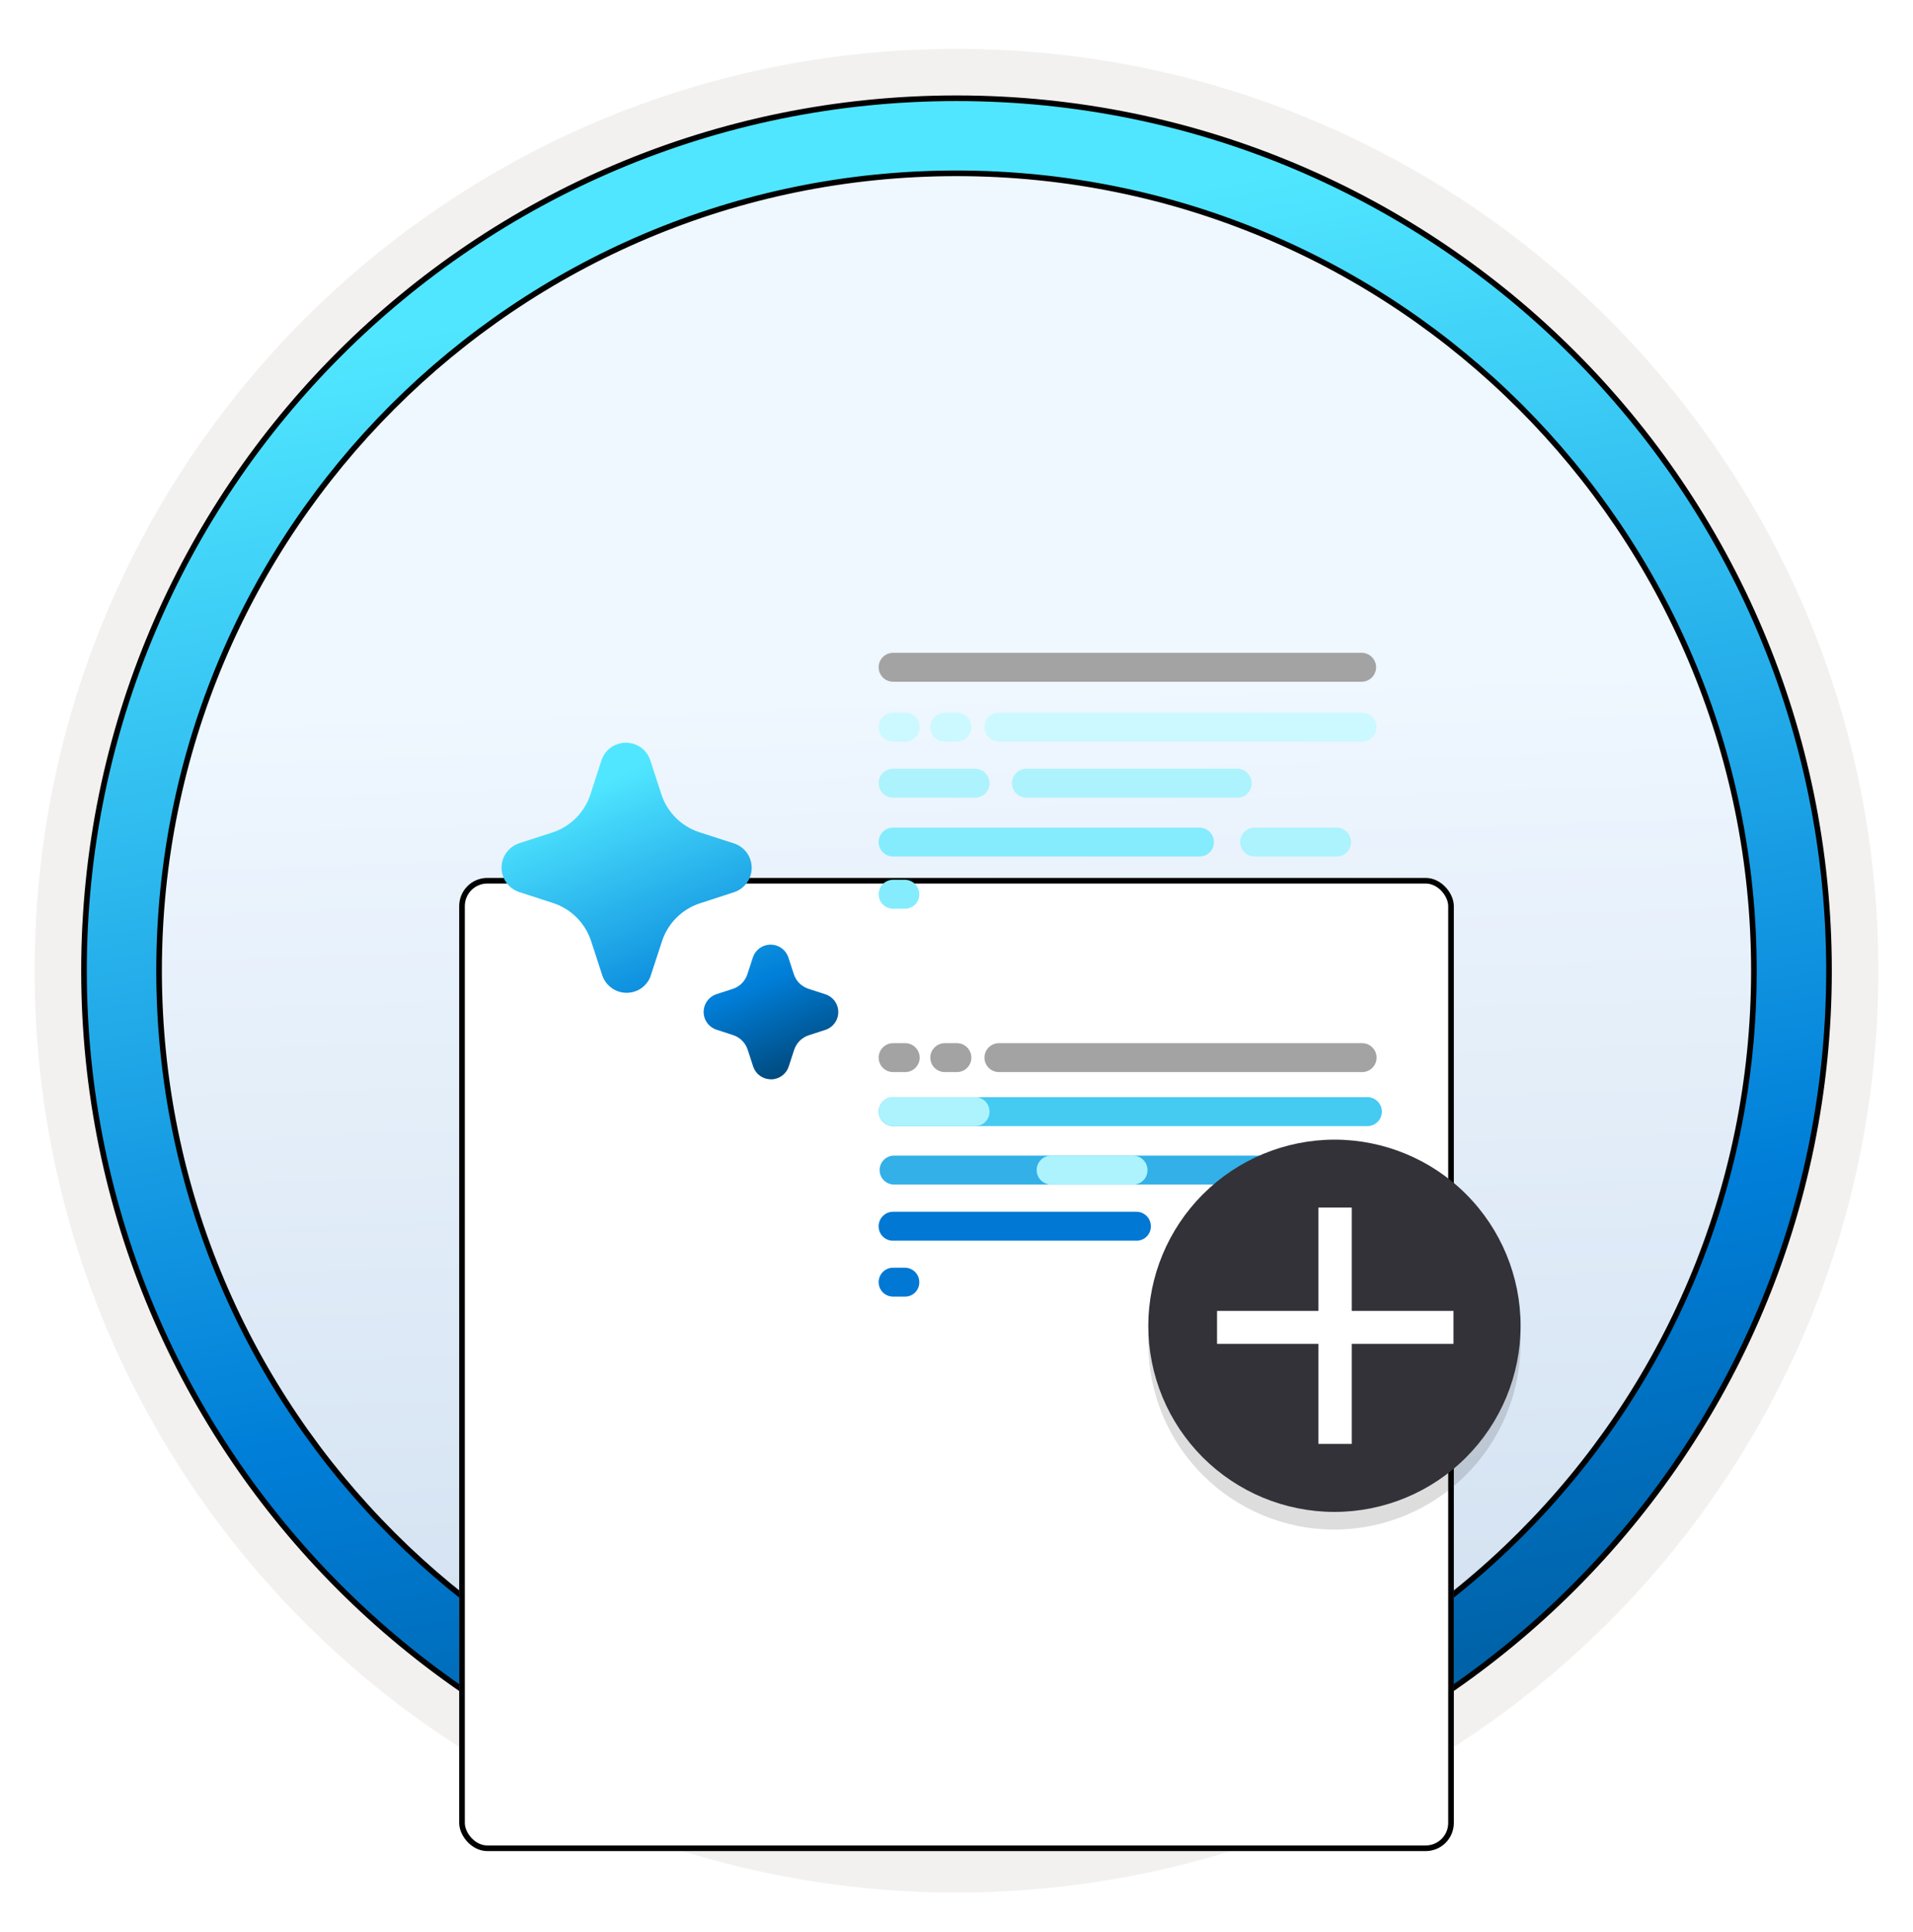 <svg width="102" height="103" viewBox="0 0 102 103" fill="none" xmlns="http://www.w3.org/2000/svg">
<path d="M51 98.11C25.403 98.11 4.649 77.366 4.649 51.759C4.649 26.153 25.403 5.408 51 5.408C76.597 5.408 97.351 26.163 97.351 51.759C97.351 77.356 76.597 98.11 51 98.11Z" fill="url(#paint0_linear_2228_1854)"/>
<path fill-rule="evenodd" clip-rule="evenodd" d="M96.45 51.76C96.45 76.861 76.102 97.21 51 97.21C25.899 97.21 5.55 76.861 5.55 51.76C5.55 26.658 25.899 6.31 51 6.31C76.102 6.31 96.45 26.658 96.45 51.76ZM51 2.606C78.151 2.606 100.153 24.609 100.153 51.76C100.153 78.911 78.141 100.913 51 100.913C23.849 100.913 1.847 78.901 1.847 51.76C1.847 24.609 23.849 2.606 51 2.606Z" fill="#F2F1F0"/>
<path d="M93.517 51.76C93.517 75.243 74.484 94.277 51 94.277C27.516 94.277 8.482 75.243 8.482 51.76C8.482 28.276 27.516 9.242 51 9.242C74.484 9.242 93.517 28.276 93.517 51.76ZM97.521 51.76C97.521 26.07 76.689 5.239 51 5.239C25.301 5.239 4.479 26.07 4.479 51.76C4.479 77.449 25.311 98.281 51 98.281C76.689 98.281 97.521 77.449 97.521 51.76Z" fill="url(#paint1_linear_2228_1854)" stroke="black" stroke-width="0.3" stroke-linejoin="round"/>
<g filter="url(#filter0_ddddd_2228_1854)">
<rect x="24.484" y="25.814" width="53.032" height="51.893" rx="1.5" fill="white"/>
<rect x="24.634" y="25.963" width="52.733" height="51.593" rx="1.35" stroke="black" stroke-width="0.3"/>
</g>
<path d="M40.528 57.37C40.697 57.489 40.898 57.553 41.105 57.553L41.108 57.555C41.317 57.555 41.52 57.489 41.69 57.367C41.86 57.245 41.987 57.072 42.053 56.874L42.345 55.976C42.406 55.797 42.506 55.633 42.64 55.499C42.773 55.366 42.936 55.266 43.114 55.206L44.032 54.907C44.178 54.856 44.31 54.771 44.417 54.66C44.524 54.55 44.605 54.416 44.651 54.268C44.698 54.121 44.71 53.965 44.686 53.813C44.663 53.661 44.604 53.516 44.515 53.39C44.388 53.212 44.207 53.081 43.999 53.015L43.098 52.723C42.919 52.663 42.756 52.563 42.622 52.429C42.489 52.296 42.388 52.133 42.328 51.954L42.03 51.036C41.962 50.842 41.834 50.673 41.666 50.554C41.539 50.465 41.392 50.405 41.238 50.382C41.084 50.359 40.927 50.372 40.779 50.42C40.631 50.468 40.496 50.551 40.386 50.66C40.275 50.77 40.192 50.904 40.143 51.052L39.849 51.953C39.791 52.129 39.693 52.29 39.564 52.423C39.434 52.556 39.276 52.657 39.101 52.72L38.182 53.018C37.986 53.087 37.817 53.216 37.697 53.386C37.578 53.556 37.515 53.759 37.516 53.967C37.518 54.175 37.584 54.377 37.706 54.545C37.828 54.713 38 54.839 38.197 54.904L39.096 55.197C39.275 55.257 39.438 55.358 39.572 55.492C39.705 55.626 39.806 55.79 39.865 55.969L40.164 56.887C40.232 57.081 40.36 57.25 40.528 57.37Z" fill="url(#paint2_linear_2228_1854)"/>
<path d="M32.619 52.687C32.85 52.851 33.127 52.939 33.41 52.939C33.692 52.94 33.968 52.853 34.199 52.691C34.406 52.543 34.569 52.341 34.669 52.107L35.303 50.173C35.458 49.707 35.719 49.284 36.067 48.937C36.414 48.589 36.837 48.328 37.304 48.173L39.166 47.566C39.434 47.472 39.665 47.297 39.829 47.065C39.992 46.834 40.08 46.558 40.08 46.274C40.08 45.991 39.992 45.714 39.829 45.483C39.665 45.252 39.434 45.077 39.166 44.983L37.268 44.371C36.803 44.215 36.38 43.954 36.033 43.607C35.687 43.261 35.426 42.84 35.27 42.376L34.665 40.514C34.571 40.247 34.396 40.016 34.165 39.852C33.932 39.692 33.656 39.605 33.373 39.605C33.091 39.605 32.815 39.692 32.582 39.852C32.346 40.019 32.169 40.256 32.076 40.529L31.464 42.41C31.31 42.858 31.058 43.266 30.726 43.604C30.386 43.948 29.973 44.21 29.517 44.369L27.656 44.973C27.456 45.044 27.276 45.16 27.128 45.312C26.981 45.464 26.871 45.648 26.806 45.85C26.742 46.051 26.725 46.265 26.758 46.475C26.79 46.684 26.871 46.883 26.993 47.056C27.16 47.292 27.397 47.469 27.671 47.562L29.512 48.16C29.978 48.316 30.401 48.578 30.749 48.926C30.842 49.02 30.929 49.119 31.01 49.223C31.23 49.506 31.4 49.825 31.513 50.166L32.118 52.024C32.212 52.291 32.387 52.523 32.619 52.687Z" fill="url(#paint3_linear_2228_1854)"/>
<path d="M72.602 34.81H47.62C47.518 34.81 47.418 34.83 47.325 34.868C47.231 34.907 47.146 34.964 47.074 35.035C47.003 35.107 46.946 35.192 46.907 35.286C46.869 35.379 46.849 35.479 46.849 35.581C46.849 35.682 46.869 35.782 46.907 35.876C46.946 35.969 47.003 36.054 47.074 36.126C47.146 36.197 47.231 36.254 47.325 36.293C47.418 36.332 47.518 36.352 47.62 36.352H72.602C72.806 36.352 73.002 36.27 73.147 36.126C73.292 35.981 73.373 35.785 73.373 35.581C73.373 35.376 73.292 35.18 73.147 35.035C73.002 34.891 72.806 34.81 72.602 34.81Z" fill="#A3A3A3"/>
<path d="M48.265 38.003H47.62C47.518 38.003 47.418 38.023 47.325 38.062C47.231 38.1 47.146 38.157 47.074 38.229C47.003 38.3 46.946 38.385 46.907 38.479C46.869 38.572 46.849 38.673 46.849 38.774C46.849 38.875 46.869 38.975 46.907 39.069C46.946 39.163 47.003 39.248 47.074 39.319C47.146 39.391 47.231 39.448 47.325 39.486C47.418 39.525 47.518 39.545 47.62 39.545H48.265C48.47 39.545 48.666 39.464 48.81 39.319C48.955 39.175 49.036 38.978 49.036 38.774C49.036 38.569 48.955 38.373 48.81 38.229C48.666 38.084 48.47 38.003 48.265 38.003Z" fill="#CBF9FF"/>
<path d="M51.021 38.003H50.375C50.274 38.003 50.174 38.023 50.08 38.062C49.987 38.1 49.901 38.157 49.83 38.229C49.758 38.3 49.702 38.385 49.663 38.479C49.624 38.572 49.604 38.673 49.604 38.774C49.604 38.875 49.624 38.975 49.663 39.069C49.702 39.163 49.758 39.248 49.83 39.319C49.901 39.391 49.987 39.448 50.08 39.486C50.174 39.525 50.274 39.545 50.375 39.545H51.021C51.225 39.545 51.422 39.464 51.566 39.319C51.711 39.175 51.792 38.978 51.792 38.774C51.792 38.569 51.711 38.373 51.566 38.229C51.422 38.084 51.225 38.003 51.021 38.003Z" fill="#CBF9FF"/>
<path d="M72.628 38.003H53.262C53.161 38.003 53.061 38.023 52.967 38.062C52.874 38.1 52.789 38.157 52.717 38.229C52.645 38.3 52.589 38.385 52.55 38.479C52.511 38.572 52.492 38.673 52.492 38.774C52.492 38.875 52.511 38.975 52.55 39.069C52.589 39.163 52.645 39.248 52.717 39.319C52.789 39.391 52.874 39.448 52.967 39.486C53.061 39.525 53.161 39.545 53.262 39.545H72.628C72.833 39.545 73.029 39.464 73.174 39.319C73.318 39.175 73.4 38.978 73.4 38.774C73.4 38.569 73.318 38.373 73.174 38.229C73.029 38.084 72.833 38.003 72.628 38.003Z" fill="#CBF9FF"/>
<path d="M48.265 55.625H47.62C47.518 55.625 47.418 55.645 47.325 55.684C47.231 55.722 47.146 55.779 47.074 55.851C47.003 55.922 46.946 56.007 46.907 56.101C46.869 56.194 46.849 56.295 46.849 56.396C46.849 56.497 46.869 56.598 46.907 56.691C46.946 56.785 47.003 56.87 47.074 56.941C47.146 57.013 47.231 57.07 47.325 57.108C47.418 57.147 47.518 57.167 47.62 57.167H48.265C48.47 57.167 48.666 57.086 48.81 56.941C48.955 56.797 49.036 56.601 49.036 56.396C49.036 56.192 48.955 55.995 48.81 55.851C48.666 55.706 48.47 55.625 48.265 55.625Z" fill="#A3A3A3"/>
<path d="M51.021 55.625H50.375C50.274 55.625 50.174 55.645 50.08 55.684C49.987 55.722 49.901 55.779 49.83 55.851C49.758 55.922 49.702 56.007 49.663 56.101C49.624 56.194 49.604 56.295 49.604 56.396C49.604 56.497 49.624 56.598 49.663 56.691C49.702 56.785 49.758 56.87 49.83 56.941C49.901 57.013 49.987 57.07 50.08 57.108C50.174 57.147 50.274 57.167 50.375 57.167H51.021C51.225 57.167 51.422 57.086 51.566 56.941C51.711 56.797 51.792 56.601 51.792 56.396C51.792 56.192 51.711 55.995 51.566 55.851C51.422 55.706 51.225 55.625 51.021 55.625Z" fill="#A3A3A3"/>
<path d="M72.628 55.625H53.262C53.161 55.625 53.06 55.645 52.967 55.684C52.873 55.722 52.788 55.779 52.717 55.851C52.645 55.922 52.588 56.007 52.55 56.101C52.511 56.194 52.491 56.295 52.491 56.396C52.491 56.497 52.511 56.598 52.55 56.691C52.588 56.785 52.645 56.87 52.717 56.941C52.788 57.013 52.873 57.07 52.967 57.108C53.06 57.147 53.161 57.167 53.262 57.167H72.628C72.832 57.167 73.029 57.086 73.173 56.941C73.318 56.797 73.399 56.601 73.399 56.396C73.399 56.192 73.318 55.995 73.173 55.851C73.029 55.706 72.832 55.625 72.628 55.625Z" fill="#A3A3A3"/>
<path d="M65.978 40.991H54.726C54.521 40.991 54.325 41.072 54.181 41.217C54.036 41.362 53.955 41.558 53.955 41.762C53.955 41.967 54.036 42.163 54.181 42.307C54.325 42.452 54.521 42.533 54.726 42.533H65.965C66.067 42.535 66.168 42.516 66.263 42.478C66.357 42.44 66.443 42.383 66.515 42.311C66.587 42.239 66.643 42.154 66.681 42.059C66.719 41.965 66.738 41.864 66.737 41.762C66.737 41.56 66.657 41.366 66.515 41.221C66.374 41.077 66.18 40.995 65.978 40.991Z" fill="#ACF3FD"/>
<path d="M51.989 40.991H47.62C47.518 40.991 47.418 41.011 47.325 41.05C47.231 41.089 47.146 41.145 47.074 41.217C47.003 41.289 46.946 41.374 46.907 41.467C46.869 41.561 46.849 41.661 46.849 41.762C46.849 41.864 46.869 41.964 46.907 42.057C46.946 42.151 47.003 42.236 47.074 42.307C47.146 42.379 47.231 42.436 47.325 42.475C47.418 42.513 47.518 42.533 47.62 42.533H51.989C52.091 42.535 52.192 42.516 52.286 42.478C52.38 42.44 52.466 42.383 52.538 42.311C52.61 42.239 52.667 42.154 52.705 42.059C52.743 41.965 52.762 41.864 52.76 41.762C52.76 41.558 52.679 41.362 52.534 41.217C52.389 41.072 52.194 40.991 51.989 40.991Z" fill="#ACF3FD"/>
<path d="M63.953 44.13H47.62C47.518 44.13 47.418 44.15 47.325 44.189C47.231 44.227 47.146 44.284 47.074 44.356C47.003 44.427 46.946 44.512 46.907 44.606C46.869 44.699 46.849 44.8 46.849 44.901C46.849 45.002 46.869 45.102 46.907 45.196C46.946 45.29 47.003 45.375 47.074 45.446C47.146 45.518 47.231 45.575 47.325 45.613C47.418 45.652 47.518 45.672 47.62 45.672H63.953C64.055 45.674 64.156 45.655 64.25 45.617C64.344 45.579 64.43 45.522 64.502 45.45C64.574 45.378 64.631 45.292 64.669 45.198C64.707 45.104 64.726 45.003 64.724 44.901C64.724 44.697 64.643 44.5 64.498 44.356C64.354 44.211 64.158 44.13 63.953 44.13Z" fill="#84ECFD"/>
<path d="M72.91 58.505H47.62C47.415 58.505 47.219 58.586 47.074 58.731C46.93 58.875 46.849 59.072 46.849 59.276C46.849 59.48 46.93 59.677 47.074 59.821C47.219 59.966 47.415 60.047 47.62 60.047H72.91C73.115 60.047 73.311 59.966 73.455 59.821C73.6 59.677 73.681 59.48 73.681 59.276C73.681 59.072 73.6 58.875 73.455 58.731C73.311 58.586 73.115 58.505 72.91 58.505Z" fill="#45CAF2"/>
<path d="M67.868 61.621H47.671C47.57 61.621 47.469 61.641 47.376 61.68C47.282 61.719 47.197 61.775 47.126 61.847C47.054 61.919 46.997 62.004 46.959 62.097C46.92 62.191 46.9 62.291 46.9 62.392C46.9 62.493 46.92 62.594 46.959 62.687C46.997 62.781 47.054 62.866 47.126 62.937C47.197 63.009 47.282 63.066 47.376 63.105C47.469 63.143 47.57 63.163 47.671 63.163H67.868C68.073 63.163 68.269 63.082 68.413 62.937C68.558 62.793 68.639 62.597 68.639 62.392C68.639 62.188 68.558 61.992 68.413 61.847C68.269 61.702 68.073 61.621 67.868 61.621Z" fill="#32B0E7"/>
<path d="M60.592 64.615H47.62C47.415 64.615 47.219 64.697 47.074 64.841C46.93 64.986 46.849 65.182 46.849 65.386C46.847 65.488 46.866 65.589 46.904 65.683C46.942 65.778 46.999 65.863 47.071 65.935C47.143 66.007 47.228 66.064 47.323 66.102C47.417 66.14 47.518 66.159 47.62 66.157H60.592C60.693 66.159 60.794 66.14 60.889 66.102C60.983 66.064 61.069 66.007 61.141 65.935C61.213 65.863 61.269 65.778 61.308 65.683C61.346 65.589 61.364 65.488 61.363 65.386C61.363 65.182 61.282 64.986 61.137 64.841C60.992 64.697 60.796 64.615 60.592 64.615Z" fill="#0078D4"/>
<path d="M51.989 58.501H47.62C47.518 58.501 47.418 58.521 47.325 58.56C47.231 58.598 47.146 58.655 47.074 58.727C47.003 58.798 46.946 58.883 46.907 58.977C46.869 59.071 46.849 59.171 46.849 59.272C46.849 59.373 46.869 59.474 46.907 59.567C46.946 59.661 47.003 59.746 47.074 59.817C47.146 59.889 47.231 59.946 47.325 59.984C47.418 60.023 47.518 60.043 47.62 60.043H51.989C52.091 60.045 52.192 60.026 52.286 59.988C52.38 59.95 52.466 59.893 52.538 59.821C52.61 59.749 52.667 59.663 52.705 59.569C52.743 59.475 52.762 59.374 52.76 59.272C52.76 59.068 52.679 58.871 52.534 58.727C52.389 58.582 52.194 58.501 51.989 58.501Z" fill="#ACF3FD"/>
<path d="M60.413 61.621H56.044C55.943 61.621 55.843 61.641 55.749 61.68C55.656 61.719 55.57 61.775 55.499 61.847C55.427 61.919 55.371 62.004 55.332 62.097C55.293 62.191 55.273 62.291 55.273 62.392C55.273 62.493 55.293 62.594 55.332 62.687C55.371 62.781 55.427 62.866 55.499 62.937C55.57 63.009 55.656 63.066 55.749 63.105C55.843 63.143 55.943 63.163 56.044 63.163H60.413C60.515 63.165 60.616 63.146 60.711 63.108C60.805 63.07 60.891 63.013 60.963 62.941C61.035 62.869 61.091 62.784 61.129 62.689C61.167 62.595 61.186 62.494 61.184 62.392C61.184 62.188 61.103 61.992 60.959 61.847C60.814 61.702 60.618 61.621 60.413 61.621Z" fill="#ACF3FD"/>
<path d="M71.264 44.13H66.894C66.793 44.13 66.693 44.15 66.599 44.189C66.506 44.227 66.42 44.284 66.349 44.356C66.277 44.427 66.221 44.512 66.182 44.606C66.143 44.699 66.123 44.8 66.123 44.901C66.123 45.002 66.143 45.102 66.182 45.196C66.221 45.29 66.277 45.375 66.349 45.446C66.42 45.518 66.506 45.575 66.599 45.613C66.693 45.652 66.793 45.672 66.894 45.672H71.264C71.365 45.674 71.466 45.655 71.561 45.617C71.655 45.579 71.741 45.522 71.813 45.45C71.885 45.378 71.941 45.292 71.979 45.198C72.017 45.104 72.036 45.003 72.034 44.901C72.034 44.697 71.953 44.5 71.809 44.356C71.664 44.211 71.468 44.13 71.264 44.13Z" fill="#ACF3FD"/>
<path d="M48.245 46.913H47.62C47.518 46.913 47.418 46.933 47.325 46.972C47.231 47.011 47.146 47.067 47.074 47.139C47.003 47.211 46.946 47.295 46.907 47.389C46.869 47.483 46.849 47.583 46.849 47.684C46.849 47.785 46.869 47.886 46.907 47.979C46.946 48.073 47.003 48.158 47.074 48.229C47.146 48.301 47.231 48.358 47.325 48.397C47.418 48.435 47.518 48.455 47.62 48.455H48.245C48.347 48.457 48.448 48.438 48.542 48.4C48.636 48.362 48.722 48.305 48.794 48.233C48.866 48.161 48.922 48.076 48.961 47.981C48.999 47.887 49.018 47.786 49.016 47.684C49.016 47.48 48.935 47.283 48.79 47.139C48.645 46.994 48.45 46.913 48.245 46.913Z" fill="#84ECFD"/>
<path d="M48.245 67.598H47.62C47.518 67.598 47.418 67.618 47.325 67.656C47.231 67.695 47.146 67.752 47.074 67.823C47.003 67.895 46.946 67.98 46.907 68.074C46.869 68.167 46.849 68.267 46.849 68.369C46.849 68.47 46.869 68.57 46.907 68.664C46.946 68.757 47.003 68.842 47.074 68.914C47.146 68.986 47.231 69.042 47.325 69.081C47.418 69.12 47.518 69.14 47.62 69.14H48.245C48.347 69.141 48.448 69.123 48.542 69.085C48.636 69.046 48.722 68.99 48.794 68.918C48.866 68.846 48.922 68.76 48.961 68.666C48.999 68.572 49.018 68.471 49.016 68.369C49.016 68.164 48.935 67.968 48.79 67.823C48.645 67.679 48.45 67.598 48.245 67.598Z" fill="#0078D4"/>
<path opacity="0.15" d="M71.151 81.563C73.782 81.557 76.304 80.51 78.164 78.649C80.024 76.789 81.071 74.268 81.077 71.638C81.077 69.005 80.032 66.48 78.17 64.619C76.309 62.757 73.784 61.712 71.151 61.712C68.521 61.718 65.999 62.765 64.139 64.625C62.279 66.485 61.232 69.007 61.226 71.638C61.226 72.941 61.483 74.232 61.982 75.436C62.481 76.64 63.211 77.734 64.133 78.656C65.054 79.578 66.149 80.308 67.354 80.807C68.558 81.306 69.848 81.563 71.151 81.563Z" fill="#1F1D20"/>
<path d="M71.151 80.62C73.784 80.62 76.309 79.574 78.17 77.713C80.031 75.851 81.077 73.327 81.077 70.694C81.077 68.062 80.031 65.537 78.17 63.676C76.309 61.815 73.784 60.769 71.151 60.769C68.521 60.774 65.999 61.822 64.139 63.682C62.279 65.543 61.231 68.064 61.226 70.694C61.226 71.998 61.483 73.288 61.981 74.493C62.48 75.697 63.211 76.791 64.132 77.713C65.054 78.634 66.149 79.366 67.353 79.865C68.558 80.363 69.848 80.62 71.151 80.62Z" fill="#333238"/>
<path d="M72.074 64.391H70.295V76.995H72.074V64.391Z" fill="white"/>
<path d="M77.498 69.902H64.892V71.659H77.498V69.902Z" fill="white"/>
<defs>
<filter id="filter0_ddddd_2228_1854" x="20.484" y="24.814" width="61.032" height="67.893" filterUnits="userSpaceOnUse" color-interpolation-filters="sRGB">
<feFlood flood-opacity="0" result="BackgroundImageFix"/>
<feColorMatrix in="SourceAlpha" type="matrix" values="0 0 0 0 0 0 0 0 0 0 0 0 0 0 0 0 0 0 127 0" result="hardAlpha"/>
<feOffset/>
<feColorMatrix type="matrix" values="0 0 0 0 0 0 0 0 0 0 0 0 0 0 0 0 0 0 0.1 0"/>
<feBlend mode="normal" in2="BackgroundImageFix" result="effect1_dropShadow_2228_1854"/>
<feColorMatrix in="SourceAlpha" type="matrix" values="0 0 0 0 0 0 0 0 0 0 0 0 0 0 0 0 0 0 127 0" result="hardAlpha"/>
<feOffset dy="1"/>
<feGaussianBlur stdDeviation="1"/>
<feColorMatrix type="matrix" values="0 0 0 0 0 0 0 0 0 0 0 0 0 0 0 0 0 0 0.1 0"/>
<feBlend mode="normal" in2="effect1_dropShadow_2228_1854" result="effect2_dropShadow_2228_1854"/>
<feColorMatrix in="SourceAlpha" type="matrix" values="0 0 0 0 0 0 0 0 0 0 0 0 0 0 0 0 0 0 127 0" result="hardAlpha"/>
<feOffset dy="3"/>
<feGaussianBlur stdDeviation="1.5"/>
<feColorMatrix type="matrix" values="0 0 0 0 0 0 0 0 0 0 0 0 0 0 0 0 0 0 0.09 0"/>
<feBlend mode="normal" in2="effect2_dropShadow_2228_1854" result="effect3_dropShadow_2228_1854"/>
<feColorMatrix in="SourceAlpha" type="matrix" values="0 0 0 0 0 0 0 0 0 0 0 0 0 0 0 0 0 0 127 0" result="hardAlpha"/>
<feOffset dy="6"/>
<feGaussianBlur stdDeviation="2"/>
<feColorMatrix type="matrix" values="0 0 0 0 0 0 0 0 0 0 0 0 0 0 0 0 0 0 0.05 0"/>
<feBlend mode="normal" in2="effect3_dropShadow_2228_1854" result="effect4_dropShadow_2228_1854"/>
<feColorMatrix in="SourceAlpha" type="matrix" values="0 0 0 0 0 0 0 0 0 0 0 0 0 0 0 0 0 0 127 0" result="hardAlpha"/>
<feOffset dy="11"/>
<feGaussianBlur stdDeviation="2"/>
<feColorMatrix type="matrix" values="0 0 0 0 0 0 0 0 0 0 0 0 0 0 0 0 0 0 0.01 0"/>
<feBlend mode="normal" in2="effect4_dropShadow_2228_1854" result="effect5_dropShadow_2228_1854"/>
<feBlend mode="normal" in="SourceGraphic" in2="effect5_dropShadow_2228_1854" result="shape"/>
</filter>
<linearGradient id="paint0_linear_2228_1854" x1="55.265" y1="1.656" x2="58.991" y2="110.687" gradientUnits="userSpaceOnUse">
<stop offset="0.319" stop-color="#EFF7FF"/>
<stop offset="1" stop-color="#C7D8EB"/>
</linearGradient>
<linearGradient id="paint1_linear_2228_1854" x1="25.669" y1="10.343" x2="49.776" y2="138.901" gradientUnits="userSpaceOnUse">
<stop offset="0.051" stop-color="#50E6FF"/>
<stop offset="0.49" stop-color="#007ED8"/>
<stop offset="1" stop-color="#002D4C"/>
</linearGradient>
<linearGradient id="paint2_linear_2228_1854" x1="30.815" y1="40.564" x2="42.498" y2="68.33" gradientUnits="userSpaceOnUse">
<stop offset="0.051" stop-color="#50E6FF"/>
<stop offset="0.49" stop-color="#007ED8"/>
<stop offset="0.749" stop-color="#002D4C"/>
</linearGradient>
<linearGradient id="paint3_linear_2228_1854" x1="30.815" y1="40.564" x2="42.498" y2="68.33" gradientUnits="userSpaceOnUse">
<stop offset="0.051" stop-color="#50E6FF"/>
<stop offset="0.49" stop-color="#007ED8"/>
<stop offset="0.749" stop-color="#002D4C"/>
</linearGradient>
</defs>
</svg>
